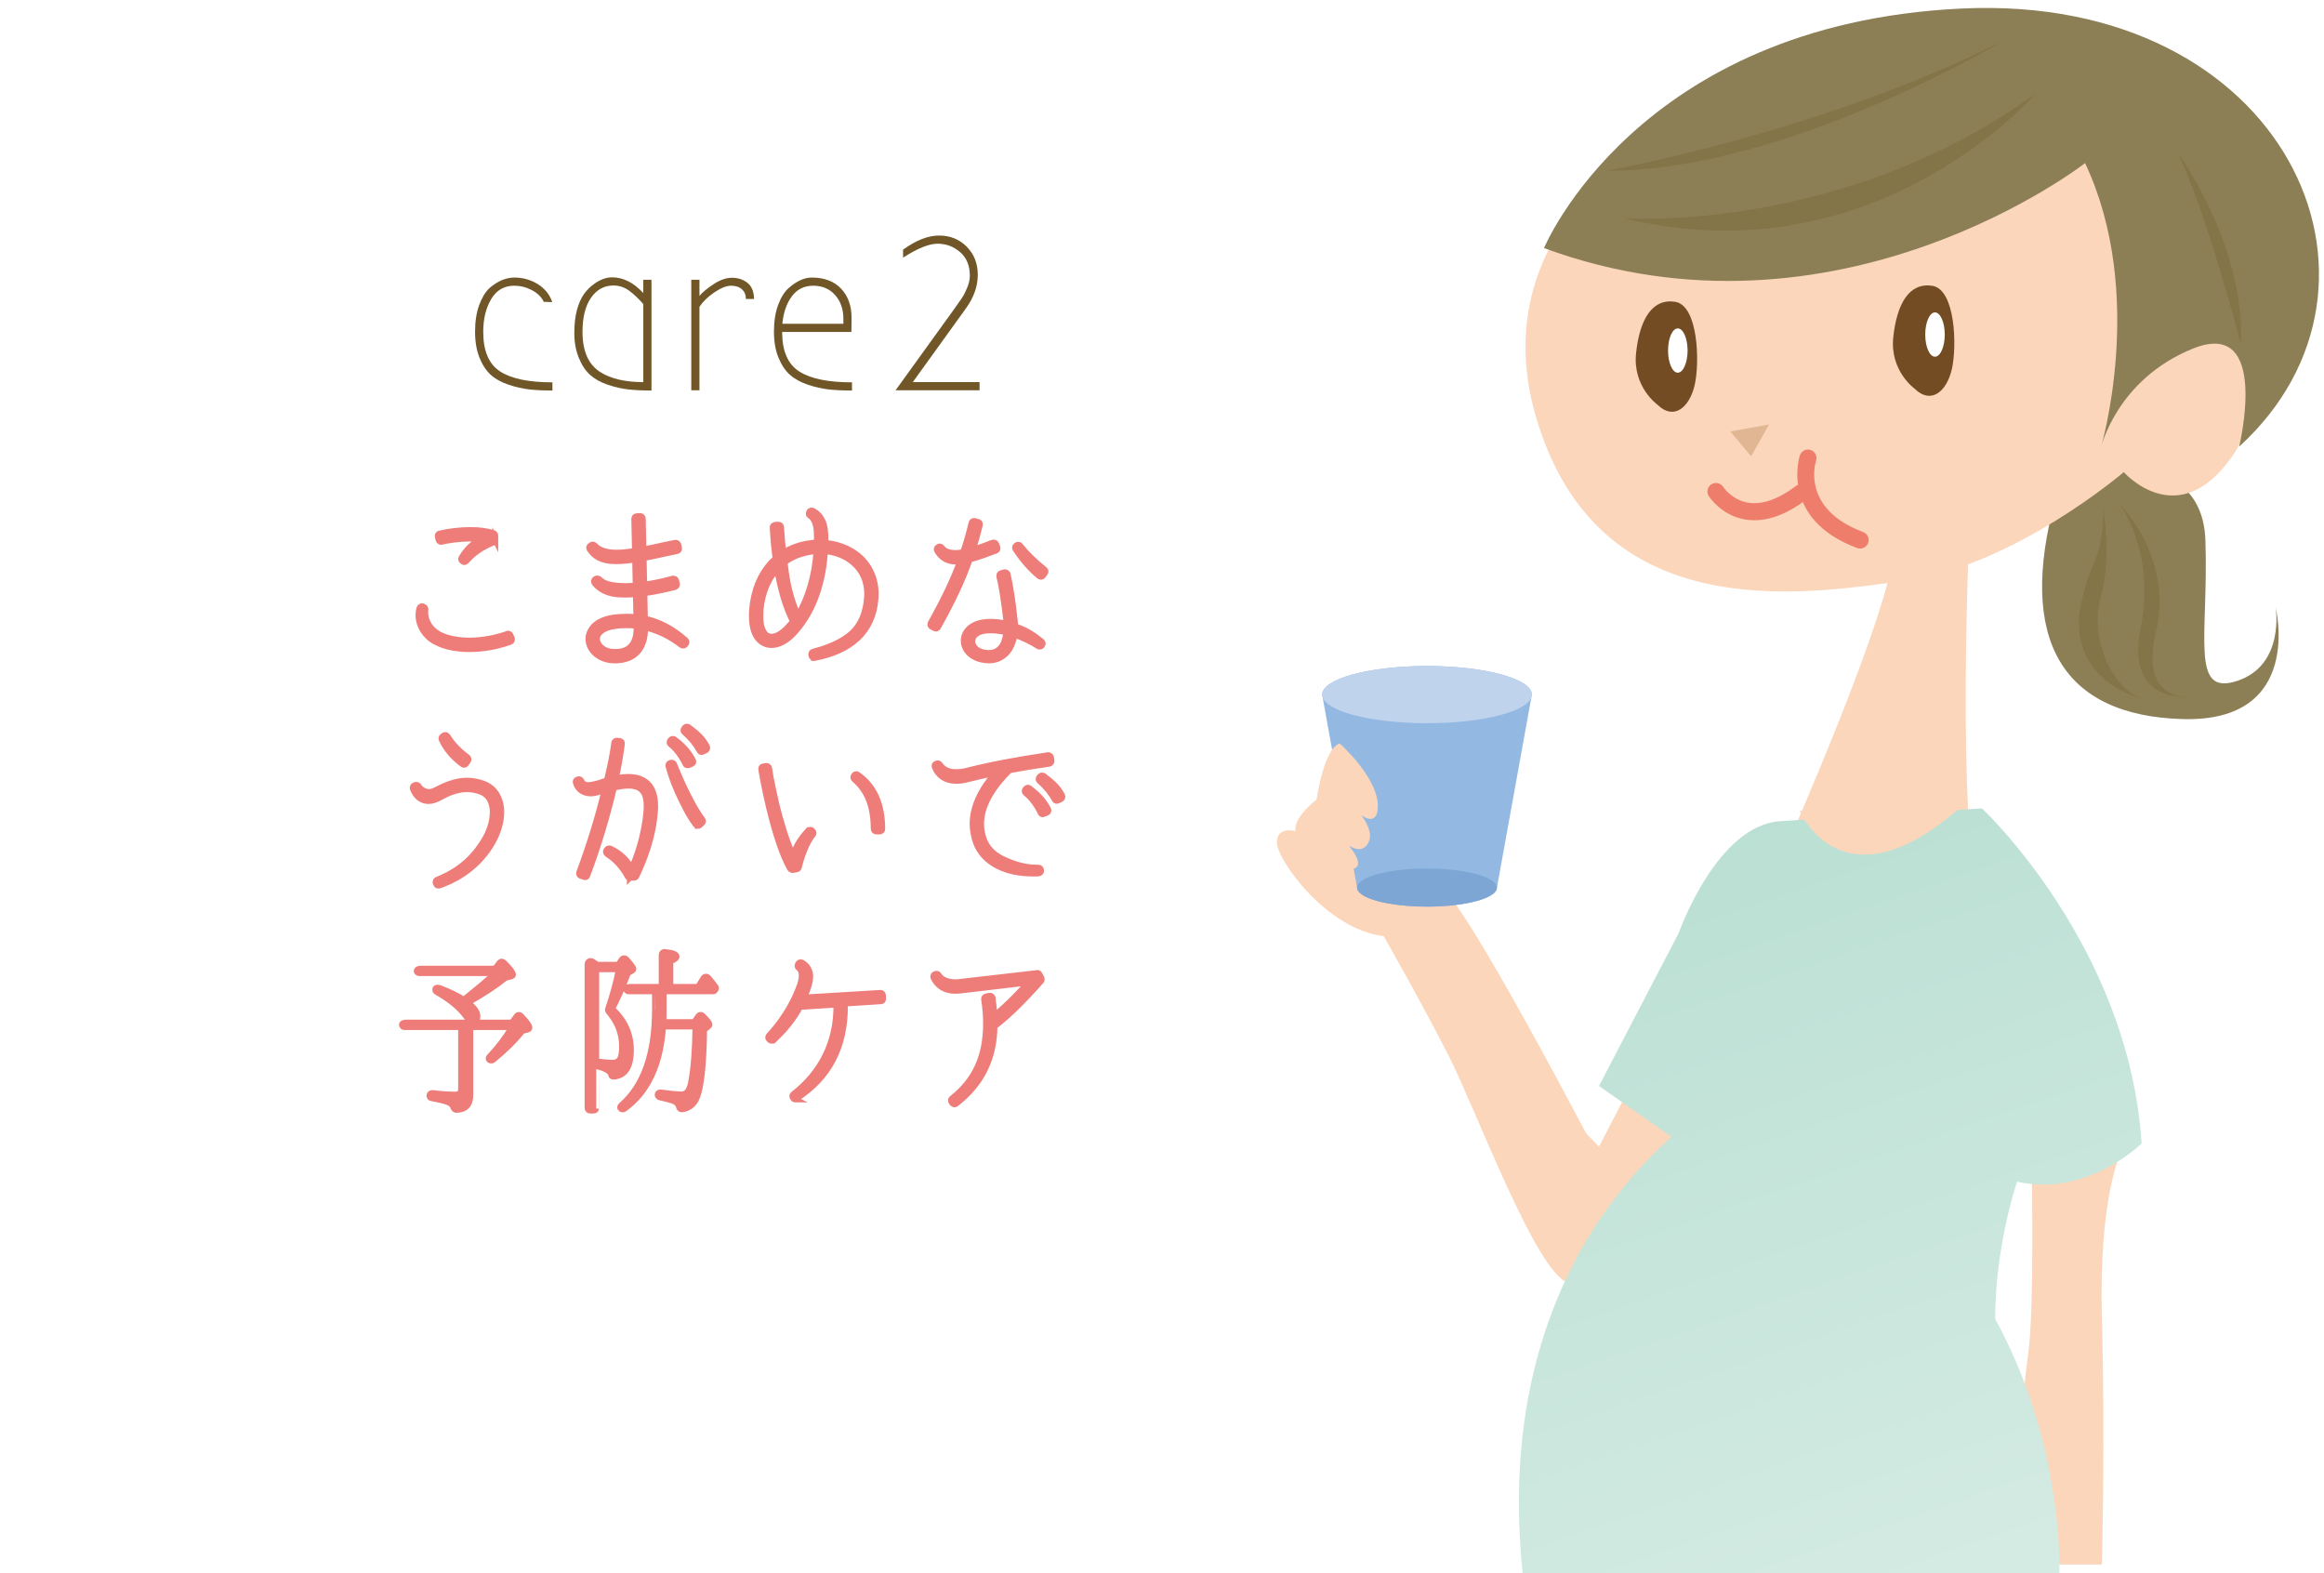 <?xml version="1.0" encoding="utf-8"?>
<!-- Generator: Adobe Illustrator 17.0.0, SVG Export Plug-In . SVG Version: 6.00 Build 0)  -->
<!DOCTYPE svg PUBLIC "-//W3C//DTD SVG 1.1//EN" "http://www.w3.org/Graphics/SVG/1.1/DTD/svg11.dtd">
<svg version="1.1" id="レイヤー_1" xmlns="http://www.w3.org/2000/svg" xmlns:xlink="http://www.w3.org/1999/xlink" x="0px"
	 y="0px" width="315.36px" height="213.48px" viewBox="0 0 315.36 213.48" enable-background="new 0 0 315.36 213.48"
	 xml:space="preserve">
<pattern  x="150.18" y="113.24" width="314.679" height="213.48" patternUnits="userSpaceOnUse" id="SVGID_2_" viewBox="0 -213.48 314.679 213.48" overflow="visible">
	<g>
		<polygon fill="none" points="0,0 314.679,0 314.679,-213.48 0,-213.48 		"/>
		<g>
			<polygon fill="none" points="0,-213.48 314.679,-213.48 314.679,0 0,0 			"/>
		</g>
	</g>
</pattern>
<g>
	<circle opacity="0.88" fill="#FFFFFF" enable-background="new    " cx="98.28" cy="98.279" r="98.28"/>
	<pattern  id="SVGID_1_" xlink:href="#SVGID_2_" patternTransform="matrix(0.766 -0.643 0.643 0.766 -751.041 5012.906)">
	</pattern>
	<circle fill="url(#SVGID_1_)" cx="98.28" cy="98.279" r="98.28"/>
	<g>
		<g>
			<path fill="#715728" d="M74.935,40.989l-1.141-0.03c-0.319-0.66-0.859-1.189-1.619-1.59c-0.761-0.4-1.561-0.6-2.4-0.6
				c-1.36,0-2.4,0.605-3.12,1.815s-1.08,2.695-1.08,4.455c0,2.58,0.76,4.365,2.28,5.355s3.89,1.485,7.11,1.485v1.11
				c-1.2,0-2.25-0.049-3.15-0.15c-0.9-0.1-1.841-0.315-2.82-0.645s-1.78-0.775-2.399-1.335c-0.62-0.56-1.131-1.335-1.53-2.325
				c-0.4-0.99-0.6-2.17-0.6-3.54s0.185-2.565,0.555-3.585s0.835-1.79,1.395-2.31c1.1-0.96,2.23-1.44,3.391-1.44
				c1.159,0,2.22,0.3,3.18,0.9S74.594,39.969,74.935,40.989z"/>
			<path fill="#715728" d="M87.294,37.959h1.11v15.03c-1.2,0-2.25-0.049-3.15-0.15c-0.899-0.1-1.835-0.315-2.805-0.645
				c-0.971-0.33-1.766-0.775-2.385-1.335c-0.62-0.56-1.131-1.335-1.53-2.325c-0.4-0.99-0.6-2.105-0.6-3.345s0.124-2.305,0.375-3.195
				c0.249-0.89,0.569-1.6,0.96-2.13c0.39-0.529,0.824-0.964,1.305-1.305c0.84-0.62,1.67-0.93,2.49-0.93c1.5,0,2.909,0.71,4.229,2.13
				L87.294,37.959L87.294,37.959z M79.044,45.039c0,2.62,0.811,4.44,2.43,5.46c1.44,0.9,3.38,1.35,5.82,1.35v-10.59
				c-0.68-0.78-1.335-1.395-1.965-1.845s-1.325-0.675-2.085-0.675c-1.26,0-2.275,0.555-3.045,1.665
				C79.429,41.514,79.044,43.059,79.044,45.039z"/>
			<path fill="#715728" d="M94.914,52.959h-1.11v-15h1.11v2.19c0.42-0.5,1.065-1.035,1.935-1.605c0.87-0.57,1.7-0.855,2.49-0.855
				s1.48,0.225,2.07,0.675s0.895,1.185,0.915,2.205h-1.11c0-0.56-0.18-1-0.54-1.32c-0.359-0.32-0.85-0.48-1.47-0.48
				s-1.375,0.3-2.265,0.9c-0.891,0.6-1.565,1.26-2.025,1.98C94.914,41.649,94.914,52.959,94.914,52.959z"/>
			<path fill="#715728" d="M115.613,51.879v1.11c-1.2,0-2.255-0.049-3.165-0.15c-0.91-0.1-1.855-0.315-2.835-0.645
				c-0.98-0.33-1.785-0.775-2.415-1.335c-0.63-0.56-1.15-1.335-1.56-2.325c-0.41-0.99-0.615-2.17-0.615-3.54
				s0.185-2.565,0.555-3.585s0.845-1.79,1.425-2.31c1.08-0.96,2.13-1.44,3.15-1.44c1.699,0,3.024,0.5,3.975,1.5
				s1.426,2.32,1.426,3.96c0,1.1-0.011,1.74-0.03,1.92h-9.391c0,2.58,0.771,4.365,2.311,5.355
				C109.983,51.384,112.373,51.879,115.613,51.879z M114.443,43.929v-0.66c0-1.32-0.375-2.4-1.125-3.24s-1.74-1.26-2.97-1.26
				s-2.201,0.485-2.91,1.455c-0.71,0.97-1.136,2.205-1.275,3.705H114.443z"/>
			<path fill="#715728" d="M121.523,52.959l8.01-11.1c0.44-0.62,0.775-1.1,1.006-1.44c0.229-0.34,0.465-0.8,0.705-1.38
				c0.239-0.58,0.359-1.12,0.359-1.62c0-1.38-0.44-2.45-1.32-3.21s-1.899-1.14-3.06-1.14c-1.16,0-2.72,0.63-4.68,1.89v-1.08
				c1.76-1.28,3.39-1.92,4.89-1.92c1.5,0,2.75,0.505,3.75,1.515c1,1.01,1.5,2.285,1.5,3.825c0,1.541-0.54,3.06-1.62,4.56l-7.2,9.99
				h9.061v1.11C132.924,52.959,121.523,52.959,121.523,52.959z"/>
		</g>
	</g>
	<g>
		<path fill="#EE7C79" stroke="#EE7C79" stroke-width="0.8" stroke-miterlimit="10" d="M69.46,86.631
			c0.024,0.096,0.024,0.192-0.023,0.264c-0.024,0.096-0.097,0.144-0.192,0.192c-1.752,0.624-3.672,0.984-5.521,0.984
			c-1.776,0-3.336-0.312-4.536-0.936c-1.44-0.696-2.4-2.184-2.4-3.672c0-0.312,0.048-0.648,0.145-0.96
			c0.023-0.096,0.071-0.144,0.168-0.192c0.048-0.024,0.096-0.048,0.144-0.048s0.072,0.024,0.12,0.024l0.12,0.048
			c0.144,0.048,0.24,0.192,0.24,0.36c-0.145,1.056,0.312,2.568,1.968,3.433c1.008,0.504,2.448,0.792,4.032,0.792
			c1.681,0,3.505-0.336,5.137-0.912c0.023-0.024,0.072-0.024,0.096-0.024c0.145,0,0.265,0.096,0.312,0.216L69.46,86.631z
			 M67.204,73.238c0,0.144-0.072,0.264-0.192,0.336c-1.68,0.696-2.784,1.464-3.744,2.568c-0.072,0.072-0.168,0.12-0.264,0.12
			c-0.072,0-0.145-0.024-0.192-0.072l-0.096-0.072c-0.145-0.096-0.192-0.288-0.096-0.432c0.744-1.2,1.487-1.92,2.592-2.544
			c-0.408-0.048-0.864-0.072-1.344-0.072h-0.024c-1.464,0-2.977,0.216-3.912,0.432c-0.024,0-0.048,0.024-0.072,0.024
			c-0.168,0-0.288-0.12-0.336-0.264l-0.12-0.456c-0.023-0.096,0-0.192,0.048-0.264s0.12-0.144,0.216-0.144
			c1.272-0.312,2.833-0.48,4.177-0.48c1.248,0,2.28,0.144,3.145,0.432c0.12,0.048,0.216,0.168,0.216,0.312v0.576H67.204z"/>
		<path fill="#EE7C79" stroke="#EE7C79" stroke-width="0.8" stroke-miterlimit="10" d="M83.451,89.607c-0.048,0-0.096,0-0.12,0
			c-1.944-0.024-3.456-1.32-3.48-2.904c0-0.696,0.336-1.368,0.889-1.872c0.6-0.528,1.439-0.864,2.52-1.032
			c0.601-0.072,1.2-0.12,1.776-0.12c0.433,0,0.888,0.024,1.32,0.072l-0.072-3.144c-0.504,0.048-0.984,0.072-1.416,0.072
			c-0.408,0-0.792-0.024-1.152-0.048c-1.752-0.168-2.664-1.032-3.048-1.536c-0.048-0.072-0.072-0.192-0.072-0.288
			c0.024-0.096,0.096-0.168,0.168-0.216l0.12-0.072c0.048-0.024,0.096-0.024,0.168-0.024s0.168,0.024,0.24,0.072
			c0.552,0.552,1.248,0.792,2.521,0.912c0.336,0.024,0.695,0.048,1.056,0.048c0.432,0,0.888-0.024,1.393-0.072l-0.072-3.552
			c-0.984,0.168-1.824,0.24-2.544,0.24c-0.36,0-0.673-0.024-0.961-0.048c-0.743-0.096-1.392-0.336-1.896-0.72
			c-0.36-0.288-0.601-0.6-0.792-0.864c-0.048-0.072-0.048-0.168-0.048-0.264c0.023-0.096,0.071-0.168,0.168-0.216l0.144-0.096
			c0.048-0.024,0.12-0.048,0.168-0.048c0.096,0,0.192,0.048,0.24,0.096c0.408,0.408,0.888,0.792,2.136,0.96
			c0.24,0.024,0.48,0.048,0.841,0.048h0.023c0.672,0,1.488-0.072,2.496-0.24l-0.096-4.369c0-0.072,0.048-0.168,0.096-0.24
			c0.072-0.048,0.145-0.096,0.24-0.096l0.48-0.024c0.191,0,0.336,0.168,0.336,0.336l0.096,4.2c0.72-0.144,1.488-0.312,2.185-0.456
			l0.168-0.048c0.624-0.12,1.319-0.264,1.992-0.408c0.023,0,0.023,0,0.048,0c0.072,0,0.144,0.024,0.191,0.072
			c0.072,0.048,0.12,0.12,0.145,0.216l0.096,0.456c0.024,0.192-0.096,0.36-0.288,0.384c-0.672,0.144-1.368,0.288-2.063,0.432
			l-0.072,0.024c-0.744,0.168-1.584,0.336-2.376,0.48l0.071,3.624c1.177-0.168,2.496-0.432,3.889-0.816c0.048,0,0.072,0,0.096,0
			c0.145,0,0.288,0.096,0.336,0.24l0.12,0.456c0.024,0.096,0,0.192-0.048,0.264s-0.12,0.144-0.191,0.168
			c-1.561,0.384-2.929,0.672-4.177,0.84l0.072,3.456c1.992,0.432,3.864,1.44,5.544,2.953c0.048,0.048,0.097,0.144,0.097,0.216
			c0,0.096-0.024,0.192-0.097,0.264l-0.12,0.12c-0.048,0.072-0.144,0.096-0.239,0.096c-0.072,0-0.145-0.024-0.192-0.048
			c-1.416-1.056-2.784-1.872-4.969-2.424v0.024c0.024,1.368-0.312,2.4-0.912,3.168c-0.696,0.84-1.776,1.296-3.144,1.296H83.451z
			 M83.403,84.951c-1.032,0.144-1.608,0.48-1.896,0.744c-0.336,0.288-0.504,0.624-0.504,1.008c0,0.816,0.888,1.752,2.328,1.752h0.12
			c1.056,0.024,1.776-0.288,2.256-0.864c0.456-0.552,0.696-1.368,0.672-2.448v-0.24c-0.456-0.048-0.888-0.072-1.344-0.072
			C84.507,84.831,83.955,84.854,83.403,84.951z"/>
		<path fill="#EE7C79" stroke="#EE7C79" stroke-width="0.8" stroke-miterlimit="10" d="M110.452,89.247
			c-0.072,0-0.145-0.024-0.192-0.048c-0.072-0.048-0.12-0.144-0.144-0.216l-0.024-0.144c-0.023-0.192,0.072-0.36,0.24-0.408
			c2.353-0.6,4.08-1.44,5.28-2.521c1.2-1.128,1.896-2.736,2.04-4.8c0.024-0.168,0.024-0.36,0.024-0.528
			c0-1.752-0.672-3.24-1.944-4.296c-0.984-0.84-2.328-1.368-3.769-1.512l-0.023,0.144c-0.217,3.192-1.129,7.681-4.225,10.993
			c-0.984,1.056-2.04,1.608-3.024,1.608h-0.024c-0.792,0-1.512-0.408-1.968-1.104s-0.672-1.656-0.672-2.856
			c0-0.312,0-0.672,0.048-1.008c0.24-2.472,1.104-4.584,2.521-6.145c0.191-0.192,0.408-0.408,0.647-0.624
			c-0.168-1.296-0.312-2.664-0.384-4.2c-0.023-0.096,0.024-0.168,0.072-0.24c0.072-0.072,0.144-0.096,0.24-0.12l0.479-0.024
			c0.192,0,0.336,0.144,0.336,0.336c0.072,1.176,0.168,2.352,0.312,3.456c1.104-0.696,2.352-1.128,3.72-1.296
			c0.288-0.048,0.553-0.072,0.841-0.072c0-0.144,0-0.288,0-0.432c0-1.056-0.049-1.704-0.217-2.136
			c-0.119-0.384-0.312-0.816-0.744-1.08c-0.144-0.096-0.191-0.264-0.119-0.432l0.048-0.096c0.023-0.072,0.096-0.144,0.191-0.168
			c0.024,0,0.072,0,0.097,0c0.071,0,0.12,0,0.168,0.024c0.6,0.312,1.032,0.768,1.296,1.32c0.312,0.624,0.432,1.416,0.432,2.592
			c0,0.144,0,0.288,0,0.456c1.681,0.144,3.265,0.768,4.465,1.752c1.512,1.272,2.353,3.12,2.353,5.185c0,0.192-0.024,0.408-0.024,0.6
			c-0.168,2.256-1.008,4.08-2.496,5.448c-1.393,1.272-3.337,2.16-5.784,2.616c-0.024,0-0.049,0-0.072,0L110.452,89.247
			L110.452,89.247z M105.436,77.222c-1.248,1.368-1.992,3.216-2.232,5.448c-0.023,0.312-0.023,0.624-0.023,0.912
			c-0.024,1.224,0.264,1.872,0.479,2.232c0.288,0.408,0.601,0.576,1.032,0.576c0.648,0.024,1.44-0.456,2.185-1.248
			c0.239-0.24,0.479-0.528,0.72-0.84c-0.937-1.848-1.68-4.249-2.136-7.105C105.46,77.222,105.436,77.222,105.436,77.222z
			 M108.268,83.486c1.393-2.256,2.305-5.4,2.521-8.617l0.023-0.072c-0.216,0-0.432,0.024-0.647,0.048
			c-1.416,0.192-2.641,0.672-3.696,1.44C106.779,79.238,107.308,81.326,108.268,83.486z"/>
		<path fill="#EE7C79" stroke="#EE7C79" stroke-width="0.8" stroke-miterlimit="10" d="M126.819,85.239l-0.408-0.216
			c-0.168-0.096-0.216-0.312-0.12-0.48c1.849-3.312,3.048-5.833,3.984-8.376c-0.192,0.024-0.384,0.024-0.576,0.024
			c-0.624,0-1.152-0.144-1.608-0.456c-0.359-0.24-0.672-0.576-0.936-1.032c-0.048-0.072-0.048-0.168-0.024-0.264
			c0.024-0.096,0.072-0.168,0.168-0.216l0.072-0.024c0.048-0.024,0.096-0.048,0.144-0.048c0.097,0,0.217,0.048,0.265,0.144
			c0.384,0.504,0.984,0.744,1.92,0.744h0.024c0.191,0,0.408-0.024,0.672-0.072c0.096,0,0.216-0.024,0.312-0.048
			c0.433-1.272,0.792-2.568,1.129-3.96c0.048-0.168,0.168-0.264,0.336-0.264c0.023,0,0.048,0,0.071,0l0.456,0.12
			c0.097,0.024,0.168,0.072,0.217,0.144c0.048,0.072,0.071,0.168,0.048,0.264c-0.288,1.176-0.601,2.28-0.937,3.36
			c0.769-0.24,1.584-0.528,2.713-0.96c0.023,0,0.071,0,0.119,0c0.145,0,0.265,0.072,0.312,0.216l0.168,0.432
			c0.024,0.096,0.024,0.168,0,0.264c-0.048,0.072-0.12,0.144-0.192,0.168c-1.319,0.504-2.424,0.912-3.552,1.2
			c-1.009,2.856-2.305,5.617-4.32,9.217c-0.024,0.072-0.097,0.12-0.192,0.144c-0.023,0.024-0.072,0.024-0.096,0.024
			C126.939,85.287,126.867,85.263,126.819,85.239z M134.164,89.607c-0.072,0-0.168-0.024-0.265-0.024
			c-1.8-0.096-3.12-1.224-3.12-2.664c0-0.696,0.36-1.368,0.984-1.824c0.647-0.48,1.536-0.72,2.664-0.72
			c0.672,0,1.393,0.072,2.16,0.264c0-0.12-0.024-0.216-0.024-0.336c-0.287-2.641-0.6-4.584-0.96-6.121
			c-0.023-0.192,0.072-0.36,0.265-0.408l0.456-0.12c0.023,0,0.048,0,0.071,0c0.072,0,0.12,0.024,0.168,0.048
			c0.097,0.048,0.145,0.12,0.168,0.216c0.36,1.608,0.673,3.528,0.961,6.265c0.048,0.24,0.048,0.552,0.048,0.816
			c1.296,0.408,2.304,0.984,3.624,2.064c0.145,0.12,0.168,0.336,0.048,0.48l-0.048,0.048c-0.048,0.096-0.168,0.144-0.264,0.144
			c-0.072,0-0.12-0.024-0.192-0.048c-1.008-0.648-2.136-1.176-3.24-1.56c-0.12,0.744-0.36,1.392-0.696,1.944
			c-0.6,0.96-1.607,1.536-2.76,1.536C134.212,89.607,134.164,89.607,134.164,89.607z M132.436,86.031
			c-0.456,0.336-0.504,0.864-0.504,1.008c0,0.576,0.528,1.464,2.04,1.56c0.072,0,0.144,0.024,0.192,0
			c0.84,0,1.392-0.312,1.848-0.984c0.36-0.552,0.504-1.464,0.552-1.824c-0.768-0.168-1.487-0.264-2.136-0.264h-0.024
			C133.348,85.527,132.748,85.791,132.436,86.031z M141.028,78.182c-1.176-0.96-2.256-2.208-3.24-3.696
			c-0.096-0.144-0.048-0.336,0.096-0.456l0.072-0.048c0.048-0.048,0.12-0.072,0.192-0.072c0.12,0,0.216,0.048,0.264,0.12
			c0.84,1.056,2.017,2.208,3.336,3.264c0.145,0.096,0.168,0.312,0.048,0.456l-0.287,0.384c-0.049,0.072-0.12,0.12-0.217,0.12
			c-0.023,0-0.023,0-0.048,0C141.172,78.254,141.101,78.23,141.028,78.182z"/>
		<path fill="#EE7C79" stroke="#EE7C79" stroke-width="0.8" stroke-miterlimit="10" d="M59.332,120.135
			c-0.072-0.048-0.145-0.12-0.168-0.216l-0.048-0.144c-0.049-0.168,0.048-0.36,0.216-0.408c1.872-0.768,4.296-2.016,6.265-5.185
			c0.815-1.272,1.271-2.736,1.271-3.984c0-0.672-0.144-1.296-0.432-1.776s-0.696-0.816-1.225-1.008
			c-0.624-0.216-1.224-0.336-1.848-0.336c-1.128,0-2.328,0.384-3.744,1.176c-0.528,0.288-1.032,0.432-1.488,0.432
			c-0.552,0-1.104-0.24-1.488-0.648c-0.264-0.288-0.479-0.624-0.624-1.032c-0.024-0.096-0.024-0.192,0.024-0.288
			c0.048-0.072,0.12-0.144,0.216-0.168l0.144-0.048c0.048,0,0.072,0,0.097,0c0.12,0,0.216,0.048,0.288,0.144
			c0.312,0.504,0.863,0.816,1.439,0.816c0.265,0,0.553-0.072,0.816-0.216c1.248-0.648,2.712-1.32,4.32-1.32
			c0.744,0,1.512,0.144,2.232,0.408c0.768,0.288,1.416,0.792,1.824,1.512c0.384,0.648,0.6,1.44,0.6,2.352
			c0,1.464-0.504,3.024-1.464,4.561c-2.112,3.36-5.257,4.824-6.961,5.4c-0.023,0-0.072,0-0.096,0
			C59.452,120.159,59.38,120.159,59.332,120.135z M62.765,103.694c-1.345-0.984-2.209-2.041-2.833-3.36
			c-0.071-0.168,0-0.36,0.145-0.432l0.168-0.12c0.072-0.024,0.12-0.048,0.191-0.048c0.097,0,0.217,0.072,0.288,0.168
			c0.696,1.104,1.536,1.992,2.713,2.856c0.144,0.12,0.191,0.312,0.071,0.48l-0.264,0.384c-0.048,0.072-0.144,0.12-0.216,0.144
			c-0.024,0-0.048,0-0.048,0C62.908,103.766,62.836,103.742,62.765,103.694z"/>
		<path fill="#EE7C79" stroke="#EE7C79" stroke-width="0.8" stroke-miterlimit="10" d="M85.469,119.103
			c-0.12,0-0.24-0.072-0.288-0.168c-1.008-1.848-2.137-2.616-2.809-3.072c-0.072-0.072-0.12-0.144-0.144-0.24
			c-0.024-0.096,0-0.168,0.071-0.264l0.097-0.12c0.048-0.072,0.144-0.12,0.264-0.12c0.048,0,0.096,0,0.145,0.024
			c0.792,0.36,1.968,1.056,2.928,2.664c0.552-1.248,1.729-4.296,1.992-7.8c0.024-0.216,0.024-0.432,0.024-0.624
			c0-1.056-0.217-1.776-0.672-2.208c-0.385-0.384-0.984-0.576-1.801-0.576c-0.552,0-1.2,0.096-1.968,0.264
			c-0.889,3.816-2.089,7.849-3.625,11.953c-0.023,0.096-0.096,0.168-0.168,0.192c-0.048,0-0.096,0-0.144,0s-0.096,0-0.12-0.024
			l-0.456-0.144c-0.168-0.072-0.264-0.264-0.192-0.456c1.417-3.84,2.593-7.608,3.433-11.185c-0.24,0.072-0.479,0.144-0.672,0.216
			c-0.432,0.144-0.84,0.24-1.225,0.24c-0.552,0-1.08-0.192-1.439-0.528c-0.265-0.24-0.456-0.552-0.553-0.936
			c-0.048-0.096-0.023-0.192,0.024-0.288c0.048-0.072,0.144-0.12,0.24-0.144l0.096-0.024c0.024,0,0.048,0,0.048,0
			c0.145,0,0.24,0.072,0.312,0.192c0.191,0.384,0.408,0.6,0.96,0.6c0.288,0,0.672-0.072,1.152-0.192
			c0.264-0.072,0.527-0.144,0.768-0.24c0.216-0.072,0.384-0.12,0.601-0.192c0.479-1.944,0.815-3.625,1.008-5.112
			c0.023-0.168,0.168-0.288,0.336-0.288c0.024,0,0.024,0,0.048,0l0.36,0.048c0.096,0.024,0.168,0.048,0.24,0.12
			c0.048,0.072,0.071,0.168,0.048,0.264c-0.192,1.464-0.456,3.024-0.816,4.68c0.648-0.144,1.2-0.192,1.704-0.192
			c1.128,0,1.992,0.312,2.616,0.912c0.672,0.672,1.008,1.68,1.008,3.024c0,0.216,0,0.456-0.023,0.72
			c-0.288,3.745-1.584,6.817-2.521,8.809c-0.048,0.096-0.168,0.192-0.288,0.192h-0.6v0.023L85.469,119.103L85.469,119.103z
			 M94.686,112.046c-0.024,0-0.024,0-0.048,0c-0.097-0.024-0.168-0.072-0.217-0.144c-1.008-1.32-1.775-2.976-2.52-4.584
			l-0.024-0.072c-0.6-1.32-0.984-2.64-1.176-3.312c-0.024-0.168,0.048-0.336,0.216-0.384l0.096-0.048c0.048,0,0.097,0,0.145,0
			s0.096,0,0.12,0.024c0.096,0.024,0.144,0.096,0.191,0.168c0.048,0.168,0.145,0.384,0.265,0.648
			c0.288,0.744,0.624,1.464,0.936,2.16c0.672,1.44,1.656,3.408,2.664,4.729c0.097,0.144,0.072,0.336-0.071,0.456l-0.36,0.312
			c-0.072,0.048-0.145,0.072-0.216,0.072L94.686,112.046L94.686,112.046z M93.005,103.646c-0.479-1.056-1.271-2.088-2.016-2.664
			c-0.145-0.096-0.168-0.312-0.072-0.456l0.096-0.12c0.048-0.072,0.12-0.12,0.217-0.144c0.023,0,0.048,0,0.048,0
			c0.071,0,0.144,0.024,0.216,0.048c0.792,0.576,1.896,1.56,2.544,2.88c0.048,0.072,0.048,0.168,0.024,0.264
			c-0.048,0.072-0.097,0.144-0.192,0.192l-0.432,0.168c-0.048,0.024-0.097,0.024-0.12,0.024
			C93.173,103.838,93.053,103.766,93.005,103.646z M94.926,101.846c-0.505-0.912-1.152-1.704-2.064-2.521
			c-0.072-0.048-0.096-0.144-0.12-0.216c0-0.096,0.024-0.192,0.096-0.264l0.12-0.144c0.072-0.072,0.168-0.096,0.265-0.096
			c0.071,0,0.144,0,0.191,0.048c1.272,0.96,1.92,1.536,2.521,2.664c0.048,0.096,0.048,0.192,0.023,0.264
			c-0.023,0.096-0.096,0.168-0.168,0.216l-0.432,0.192c-0.048,0.024-0.096,0.048-0.145,0.048
			C95.094,102.038,94.974,101.965,94.926,101.846z"/>
		<path fill="#EE7C79" stroke="#EE7C79" stroke-width="0.8" stroke-miterlimit="10" d="M107.476,117.999
			c-0.12,0-0.216-0.048-0.288-0.168c-0.983-1.752-1.943-4.561-2.855-8.377c-0.553-2.328-0.912-4.32-1.032-5.064
			c-0.024-0.096,0-0.192,0.048-0.264s0.12-0.12,0.216-0.12l0.408-0.072c0,0,0.024,0,0.048,0c0.168,0,0.288,0.12,0.336,0.264
			c0.048,0.288,0.12,0.72,0.216,1.296c0.168,0.864,0.456,2.232,0.792,3.721c0.48,1.944,1.297,4.776,2.257,6.913
			c0.072-0.192,0.12-0.384,0.191-0.576c0.408-1.152,1.249-2.208,1.896-2.904c0.072,0,0.145-0.048,0.24-0.048s0.192,0.024,0.24,0.096
			l0.096,0.096c0.12,0.12,0.144,0.312,0.024,0.456c-1.104,1.296-1.801,3.984-1.824,4.08c-0.024,0.048-0.049,0.216-0.097,0.384
			c-0.023,0.12-0.144,0.216-0.264,0.24l-0.576,0.096c-0.023,0-0.048,0-0.072,0C107.476,118.048,107.476,117.999,107.476,117.999z
			 M118.901,112.814c-0.168,0-0.337-0.144-0.337-0.336c-0.023-3.096-0.84-5.185-2.64-6.745c-0.145-0.12-0.168-0.312-0.072-0.432
			l0.048-0.096c0.048-0.072,0.145-0.144,0.216-0.144c0.024,0,0.049-0.024,0.072-0.024c0.072,0,0.145,0.024,0.192,0.072
			c2.208,1.512,3.336,4.008,3.336,7.369c0,0.096-0.023,0.192-0.096,0.24c-0.072,0.072-0.145,0.096-0.24,0.096H118.901z"/>
		<path fill="#EE7C79" stroke="#EE7C79" stroke-width="0.8" stroke-miterlimit="10" d="M135.412,117.519
			c-1.439-0.72-2.472-1.824-2.976-3.192c-0.288-0.84-0.456-1.68-0.456-2.544c0-2.232,1.056-4.56,3.096-6.913
			c-1.32,0.288-2.568,0.552-3.769,0.864c-0.527,0.144-1.031,0.216-1.512,0.216c-0.769,0-1.44-0.192-1.968-0.576
			c-0.433-0.312-0.792-0.768-0.984-1.32c-0.048-0.096-0.024-0.192,0-0.264c0.048-0.096,0.144-0.144,0.216-0.168l0.096-0.024
			c0.024-0.024,0.049-0.024,0.097-0.024c0.096,0,0.216,0.072,0.264,0.144c0.48,0.72,1.225,1.056,2.208,1.056
			c0.385,0,0.816-0.024,1.296-0.144c3.577-0.912,7.057-1.536,11.209-2.16c0,0,0.024,0,0.049,0c0.071,0,0.144,0.024,0.191,0.072
			c0.072,0.048,0.12,0.144,0.145,0.216l0.071,0.48c0,0.072-0.023,0.168-0.071,0.24s-0.145,0.12-0.216,0.144
			c-2.161,0.312-3.889,0.6-5.401,0.888c-2.567,2.544-3.864,4.992-3.864,7.272c0,0.72,0.12,1.44,0.385,2.136
			c0.407,1.104,1.224,1.968,2.399,2.568c1.704,0.84,3.312,1.272,4.944,1.248h0.049c0.191,0,0.336,0.144,0.359,0.336v0.072
			c0,0.096-0.023,0.192-0.096,0.24c-0.048,0.072-0.144,0.12-0.216,0.12c-0.24,0.024-0.48,0.024-0.721,0.024
			C138.364,118.527,136.732,118.191,135.412,117.519z M141.197,110.27c-0.48-1.056-1.272-2.088-2.017-2.664
			c-0.144-0.096-0.168-0.288-0.072-0.456l0.097-0.12c0.048-0.072,0.12-0.12,0.216-0.144c0.023,0,0.023,0,0.048,0
			c0.072,0,0.144,0.024,0.192,0.048c0.815,0.6,1.92,1.56,2.567,2.88c0.049,0.072,0.049,0.168,0.024,0.264
			c-0.048,0.096-0.096,0.144-0.192,0.192l-0.432,0.168c-0.048,0.024-0.096,0.048-0.12,0.048
			C141.365,110.486,141.245,110.39,141.197,110.27z M143.117,108.47c-0.504-0.912-1.152-1.704-2.064-2.521
			c-0.072-0.048-0.096-0.12-0.12-0.216c0-0.096,0.024-0.192,0.097-0.24l0.119-0.168c0.072-0.072,0.168-0.096,0.265-0.096
			c0.072,0,0.144,0.024,0.191,0.048c1.272,0.96,1.921,1.536,2.521,2.664c0.048,0.096,0.048,0.192,0.024,0.264
			c-0.024,0.096-0.097,0.168-0.168,0.216l-0.433,0.192c-0.048,0.024-0.096,0.048-0.144,0.048
			C143.285,108.662,143.165,108.59,143.117,108.47z"/>
		<path fill="#EE7C79" stroke="#EE7C79" stroke-width="0.8" stroke-miterlimit="10" d="M63.82,139.358v9.217
			c0,1.344-0.648,2.016-1.969,2.016c-0.023,0-0.264-0.12-0.312-0.264c-0.072-0.36-0.336-0.624-0.792-0.792
			c-0.384-0.144-1.104-0.336-2.185-0.528c-0.168-0.024-0.288-0.168-0.288-0.336c0-0.24,0.192-0.384,0.433-0.36
			c1.224,0.168,2.256,0.216,3.096,0.216c0.504,0,0.769-0.264,0.769-0.768v-8.4h-7.705c-0.144,0-0.264-0.096-0.312-0.24
			c-0.072-0.192,0.144-0.36,0.456-0.36H69.46l0.647-0.864c0.145-0.216,0.408-0.24,0.601-0.024c0.768,0.792,1.128,1.32,1.128,1.56
			c0,0.12-0.072,0.216-0.24,0.264l-0.72,0.192c-1.057,1.344-2.4,2.64-3.984,3.937c-0.168,0.12-0.384,0.096-0.528-0.048
			c-0.096-0.12-0.072-0.264,0.072-0.408c1.224-1.296,2.232-2.641,3.024-4.008h-5.64V139.358z M63.22,135.422
			c1.561-1.296,2.929-2.328,3.913-3.384H56.884c-0.145,0-0.24-0.072-0.312-0.192c-0.096-0.216,0.145-0.408,0.456-0.408h10.153
			l0.6-0.792c0.168-0.216,0.408-0.216,0.601-0.024c0.815,0.816,1.224,1.344,1.224,1.632c0,0.12-0.096,0.192-0.288,0.24l-0.744,0.192
			c-1.224,1.008-2.928,2.136-5.088,3.36c0.864,0.672,1.296,1.272,1.296,1.824s-0.216,0.816-0.624,0.816
			c-0.216,0-0.528-0.24-0.864-0.72c-0.84-1.176-2.16-2.304-4.032-3.36c-0.192-0.096-0.24-0.288-0.168-0.48
			c0.072-0.12,0.312-0.144,0.6-0.048c1.44,0.552,2.497,1.08,3.24,1.584L63.22,135.422z"/>
		<path fill="#EE7C79" stroke="#EE7C79" stroke-width="0.8" stroke-miterlimit="10" d="M80.907,150.327
			c0,0.216-0.144,0.36-0.359,0.36h-0.456c-0.217,0-0.36-0.144-0.36-0.36v-19.466c0-0.384,0.336-0.576,0.672-0.384
			c0.216,0.144,0.433,0.288,0.648,0.432h2.856l0.456-0.696c0.168-0.24,0.455-0.24,0.647-0.024c0.624,0.696,0.937,1.128,0.937,1.296
			c0,0.072-0.049,0.144-0.12,0.192l-0.624,0.36c-0.601,1.608-1.296,3.24-2.137,4.848c1.704,1.561,2.545,3.433,2.545,5.569
			c0,2.304-0.769,3.504-2.329,3.624c-0.168,0-0.287-0.048-0.312-0.144c-0.096-0.576-0.792-1.008-2.064-1.272
			C80.907,144.662,80.907,150.327,80.907,150.327z M80.907,131.509v12.505c0.288,0.024,0.456,0.048,0.601,0.072
			c0.672,0.072,1.2,0.12,1.584,0.12c0.647,0,1.032-0.288,1.176-0.84c0.097-0.36,0.145-0.84,0.145-1.44
			c0-1.68-0.601-3.24-1.849-4.704c-0.072-0.096-0.096-0.216-0.048-0.312c0.6-1.776,1.104-3.577,1.464-5.401L80.907,131.509
			L80.907,131.509z M88.876,134.51H85.3c-0.144,0-0.264-0.096-0.312-0.24c-0.072-0.192,0.144-0.36,0.456-0.36h4.344v-4.368
			c0-0.24,0.192-0.408,0.433-0.36c1.056,0.096,1.584,0.312,1.584,0.6c0,0.216-0.265,0.432-0.841,0.648v3.48h3.769l0.721-1.176
			c0.144-0.24,0.456-0.288,0.647-0.072c0.312,0.36,0.648,0.768,0.984,1.224c0.072,0.096,0.096,0.24,0.023,0.336l-0.048,0.12
			c-0.071,0.096-0.168,0.168-0.288,0.168h-6.72v2.544c0,0.432,0,0.984-0.024,1.632h4.177l0.552-0.792
			c0.144-0.216,0.408-0.24,0.6-0.048c0.624,0.6,0.912,0.984,0.912,1.176c0,0.096-0.071,0.192-0.191,0.288l-0.528,0.384
			c-0.072,5.376-0.504,8.641-1.272,9.769c-0.432,0.624-1.008,0.984-1.776,1.056c-0.191,0-0.336-0.144-0.359-0.336
			c-0.097-0.336-0.312-0.6-0.696-0.768c-0.288-0.12-0.936-0.312-1.92-0.528c-0.168-0.024-0.288-0.192-0.288-0.36
			c0-0.192,0.191-0.336,0.456-0.288c1.224,0.168,2.184,0.264,2.808,0.264c0.648,0,1.081-0.552,1.272-1.608
			c0.36-1.848,0.552-4.369,0.601-7.609H89.98c-0.36,5.232-2.137,8.953-5.28,11.185c-0.168,0.12-0.408,0.072-0.528-0.12
			c-0.048-0.096,0-0.24,0.12-0.36c3.072-2.665,4.584-7.009,4.584-12.961C88.876,137.03,88.876,134.51,88.876,134.51z"/>
		<path fill="#EE7C79" stroke="#EE7C79" stroke-width="0.8" stroke-miterlimit="10" d="M107.907,149.175c-0.024,0-0.048,0-0.072,0
			c-0.096-0.024-0.168-0.072-0.216-0.168l-0.048-0.072c-0.096-0.144-0.072-0.336,0.072-0.456c3.816-2.952,5.856-7.081,5.856-11.905
			c0-0.072,0-0.12,0-0.168v-0.096l-4.944,0.312c-0.816,1.56-2.04,3.096-3.625,4.56c-0.071,0-0.144,0.024-0.239,0.024
			c-0.097,0-0.168-0.024-0.24-0.096l-0.097-0.096c-0.144-0.12-0.144-0.336-0.023-0.48c2.496-2.688,3.672-5.353,4.152-6.696
			c0.216-0.552,0.312-1.056,0.312-1.464c0-0.528-0.144-0.84-0.432-1.056c-0.144-0.096-0.168-0.288-0.096-0.432l0.071-0.144
			c0.072-0.12,0.192-0.168,0.312-0.168c0.048,0,0.096,0,0.144,0.024c0.744,0.384,1.152,1.104,1.152,1.92
			c-0.023,0.6-0.144,1.032-0.384,1.728c-0.12,0.336-0.264,0.72-0.456,1.104l10.345-0.624h0.024c0.168-0.024,0.312,0.12,0.336,0.312
			l0.023,0.48c0,0.072-0.023,0.168-0.071,0.24c-0.072,0.072-0.145,0.096-0.24,0.096l-4.873,0.312v0.072c0,0.072,0,0.168,0,0.264
			c0.024,5.544-2.184,9.769-6.576,12.553c-0.048,0.024-0.12,0.048-0.168,0.048v0.072L107.907,149.175L107.907,149.175z"/>
		<path fill="#EE7C79" stroke="#EE7C79" stroke-width="0.8" stroke-miterlimit="10" d="M129.484,149.847
			c-0.097-0.024-0.168-0.072-0.24-0.144l-0.145-0.192c-0.096-0.144-0.071-0.36,0.072-0.456c3.145-2.472,4.633-5.713,4.633-10.153
			c0-1.032-0.072-2.136-0.265-3.312c-0.023-0.192,0.097-0.36,0.288-0.384l0.456-0.096c0.024,0,0.048,0,0.072,0
			c0.072,0,0.144,0.024,0.192,0.072c0.071,0.048,0.119,0.144,0.144,0.216c0.12,0.84,0.192,1.656,0.24,2.424
			c1.8-1.464,3.769-3.553,4.608-4.513l-8.929,1.056c-0.336,0.048-0.648,0.072-0.937,0.072c-0.815,0-1.512-0.192-2.04-0.6
			c-0.408-0.288-0.72-0.696-0.96-1.176c-0.024-0.096-0.048-0.192,0-0.264c0.024-0.096,0.096-0.168,0.192-0.192l0.096-0.048
			c0.048-0.024,0.072-0.024,0.12-0.024c0.12,0,0.24,0.072,0.288,0.168c0.408,0.624,1.151,0.96,2.304,0.984
			c0.24,0,0.504-0.024,0.769-0.048l0.023-0.024l10.249-1.176c0-0.024,0.024-0.024,0.024-0.024c0.144,0,0.24,0.072,0.312,0.192
			l0.265,0.504c0.071,0.12,0.048,0.288-0.024,0.384c-0.864,0.984-3.84,4.32-6.337,6.168c-0.071,4.417-1.775,7.849-5.232,10.513
			c-0.048,0.048-0.12,0.072-0.191,0.072C129.508,149.847,129.484,149.847,129.484,149.847z"/>
	</g>
	<g>
		<path fill="#FBD6BA" d="M222.609,144.76l-5.63,10.819l-3.52-3.6v19.26c0.71,0.86,1.32,1.57,1.78,2.08
			c3.899,4.33,14.73-18.18,14.73-18.18L222.609,144.76z"/>
		<path fill="#FBD6BA" d="M191.2,111.59c2.39-1.021-2.771-11.15,0.279-12.971c3.051-1.819,4.801,6.95,6.21,11.61
			c1.42,4.67-0.609,11.88-0.609,11.88c5.96,7.8,23.45,41.79,23.45,41.79c4.609,7.3-3.5,11.25-7.74,10.13
			c-4.24-1.109-12.51-23.5-16.21-30.779c-3.7-7.27-8.811-16.221-8.811-16.221c-7.79-0.95-14.37-10.26-14.489-12.62
			c-0.11-2.359,2.5-1.649,2.5-1.649c-0.221-1.74,2.319-3.801,2.319-3.801c1.601-1.68,4.08,0.57,4.08,0.57l-1.939-5.42
			c0,0,0.3-2.85,3.189-1.33C186.33,104.289,191.2,111.59,191.2,111.59z"/>
		<path fill="#FBD6BA" d="M287.95,156.01c0,0-3.181,5.91-2.73,22.72s0,33.55,0,33.55h-12.73c0,0,1.819-22.189,2.729-28.55
			c0.9-6.37,0.45-26.81,0.45-26.81L287.95,156.01z"/>
		<path fill="#FBD6BA" d="M243.09,113.329c0,0,11.53-26.21,13.63-36.689l10.49-4.2c0,0-1.05,24.11,0,39.84L243.09,113.329z"/>
		<g>
			<path fill="#8C7F55" d="M282.819,63.81c0,0,16.02-3.47,16.45,9.52c0.44,12.99-2.16,21.21,4.34,19.05
				c6.49-2.17,5.19-9.959,5.19-9.959s3.9,15.58-12.56,15.149c-16.46-0.43-22.521-10.819-17.32-29.87L282.819,63.81z"/>
			<path fill="#FBD6BA" d="M230.5,14.789c0,0-30.42,13.62-22.03,41.931c8.4,28.3,35.66,24.109,50.35,22.01
				c14.681-2.09,29.37-14.67,29.37-14.67s7.341,8.38,14.681-2.101c7.34-10.479,1.05-20.97-6.29-14.68
				C296.58,47.279,304.97-5.131,230.5,14.789z"/>
			<path fill="#8C7F55" d="M282.939,22.129c0,0-33.559,26.2-73.42,11.53c0,0,12.59-30.399,56.641-32.5
				c44.05-2.1,61.819,37.431,37.689,59.44c0,0,4.271-17.51-6.22-13.32c-10.49,4.2-12.59,13.63-12.59,13.63
				S291.34,39.949,282.939,22.129z"/>
			<path fill="#734C23" d="M224.899,54.899c0,0-3.369-2.41-2.89-6.97c0.48-4.57,2.17-7.46,5.3-6.98s3.37,8.18,2.65,11.311
				C229.23,55.379,227.069,57.06,224.899,54.899z"/>
			<path fill="#FFFFFF" d="M229,47.56c0,1.66-0.601,3.01-1.33,3.01c-0.73,0-1.32-1.35-1.32-3.01s0.59-3,1.32-3
				C228.399,44.56,229,45.899,229,47.56z"/>
			<path fill="#734C23" d="M259.8,52.729c0,0-3.37-2.4-2.89-6.97c0.489-4.57,2.17-7.46,5.3-6.98c3.13,0.48,3.37,8.18,2.649,11.311
				C264.14,53.22,261.97,54.899,259.8,52.729z"/>
			<path fill="#FFFFFF" d="M263.899,45.399c0,1.66-0.6,3-1.33,3c-0.73,0-1.319-1.34-1.319-3s0.59-3.01,1.319-3.01
				C263.3,42.39,263.899,43.739,263.899,45.399z"/>
			<polygon fill="#E1B692" points="237.62,61.909 234.8,58.539 240.06,57.6 			"/>
			<path fill="#837548" d="M276.2,12.72c0,0-21.74,25.21-55.811,16.89C220.39,29.609,249.899,31.76,276.2,12.72z"/>
			<path fill="#837548" d="M271.899,5.479c0,0-29.239,17.7-53.93,17.7C217.97,23.18,247.75,17.81,271.899,5.479z"/>
			<path fill="#837548" d="M295.52,20.76c0,0,9.12,12.34,8.58,26.01C304.1,46.77,299.54,29.069,295.52,20.76z"/>
			<path fill="#837548" d="M287.47,68.229c0,0,7.51,7.24,5.1,17.43c-2.42,10.19,5.091,8.851,5.091,8.851s-9.341,1.49-7.19-9.24
				C292.609,74.539,287.47,68.229,287.47,68.229z"/>
			<path fill="#837548" d="M285.319,68.5c0,0,1.341,6.699-0.27,12.6c-1.61,5.9,1.88,12.6,5.64,13.68c0,0-9.109-1.939-8.569-11.06
				c0,0,0.31-3.341,1.859-6.91C285.939,72.289,285.319,68.5,285.319,68.5z"/>
		</g>
		<g>
			<path fill="#93B8E2" d="M203.13,120.439c0,1.43-4.25,2.58-9.49,2.58s-9.49-1.15-9.49-2.58l-4.74-26.189
				c0-2.141,6.37-3.881,14.229-3.881c7.86,0,14.23,1.74,14.23,3.881L203.13,120.439z"/>
			<ellipse fill="#C0D3ED" cx="193.64" cy="94.25" rx="14.23" ry="3.879"/>
			<path fill="#7DA6D5" d="M203.13,120.439c0,1.43-4.25,2.58-9.49,2.58s-9.49-1.15-9.49-2.58s4.25-2.59,9.49-2.59
				C198.88,117.85,203.13,119.01,203.13,120.439z"/>
		</g>
		<path fill="#FBD6BA" d="M181.79,100.869c0,0,5.7,5.061,5.14,9.061c0,0-0.14,2.529-2.81,0.21l-1.32-1.71c0,0,3.93,3.57,2.96,5.74
			c0,0-0.68,1.97-2.76,0.52c0,0,2.59,2.96,0.43,3.24c-2.16,0.29-3.14-1.15-3.14-1.15s3.43,3.311,1.29,3.75
			c-2.141,0.45-5.58-1.769-5.58-1.769l2.439-8.811C178.439,109.949,179.38,101.659,181.79,100.869z"/>
		<path fill="#EE7D6C" d="M238.069,70.59c-0.46,0-0.92-0.04-1.369-0.12c-3.181-0.591-4.761-3.061-4.83-3.17
			c-0.34-0.54-0.17-1.261,0.37-1.591c0.54-0.34,1.25-0.18,1.59,0.36c0.029,0.05,1.17,1.74,3.319,2.13
			c1.931,0.33,4.12-0.42,6.54-2.25c0.511-0.38,1.24-0.279,1.62,0.23c0.391,0.51,0.29,1.229-0.22,1.62
			C242.63,69.659,240.28,70.59,238.069,70.59z"/>
		<path fill="#EE7D6C" d="M252.42,74.43c-0.14,0-0.28-0.021-0.41-0.07c-10.58-3.939-7.8-12.5-7.77-12.58
			c0.21-0.609,0.859-0.93,1.47-0.72c0.6,0.2,0.92,0.86,0.72,1.46c-0.08,0.26-2.04,6.53,6.39,9.67c0.601,0.22,0.9,0.89,0.681,1.49
			C253.33,74.14,252.88,74.43,252.42,74.43z"/>
		<g>
			<g>
				
					<linearGradient id="SVGID_3_" gradientUnits="userSpaceOnUse" x1="1063.919" y1="490.205" x2="1099.611" y2="593.987" gradientTransform="matrix(1 0 0 1 -827 -381.52)">
					<stop  offset="0" style="stop-color:#BADFD3"/>
					<stop  offset="1" style="stop-color:#D4EBE3"/>
				</linearGradient>
				<path fill="url(#SVGID_3_)" d="M233,158.609l-16.02-11.26l10.83-20.78c0,0,5.19-14.72,13.86-15.149l27.28-1.73
					c0,0,19.93,18.62,21.659,45.45c0,0-7.359,7.36-16.89,5.2c0,0-6.07,17.31-0.87,32.46c5.2,15.149,4.33,19.479,4.33,19.479h-44.61
					L233,158.609z"/>
			</g>
			<g>
				
					<linearGradient id="SVGID_4_" gradientUnits="userSpaceOnUse" x1="1039.031" y1="498.763" x2="1074.723" y2="602.547" gradientTransform="matrix(1 0 0 1 -827 -381.52)">
					<stop  offset="0" style="stop-color:#BADFD3"/>
					<stop  offset="1" style="stop-color:#D4EBE3"/>
				</linearGradient>
				<path fill="url(#SVGID_4_)" d="M233.62,149.239c0,0-31.9,17.22-27,64.24h72.83C279.45,213.48,281.54,164.51,233.62,149.239z"/>
			</g>
		</g>
		<path fill="#FBD6BA" d="M244.21,110.053c0,0,6.059,14.191,22.81-1.42L244.21,110.053z"/>
	</g>
</g>
</svg>

